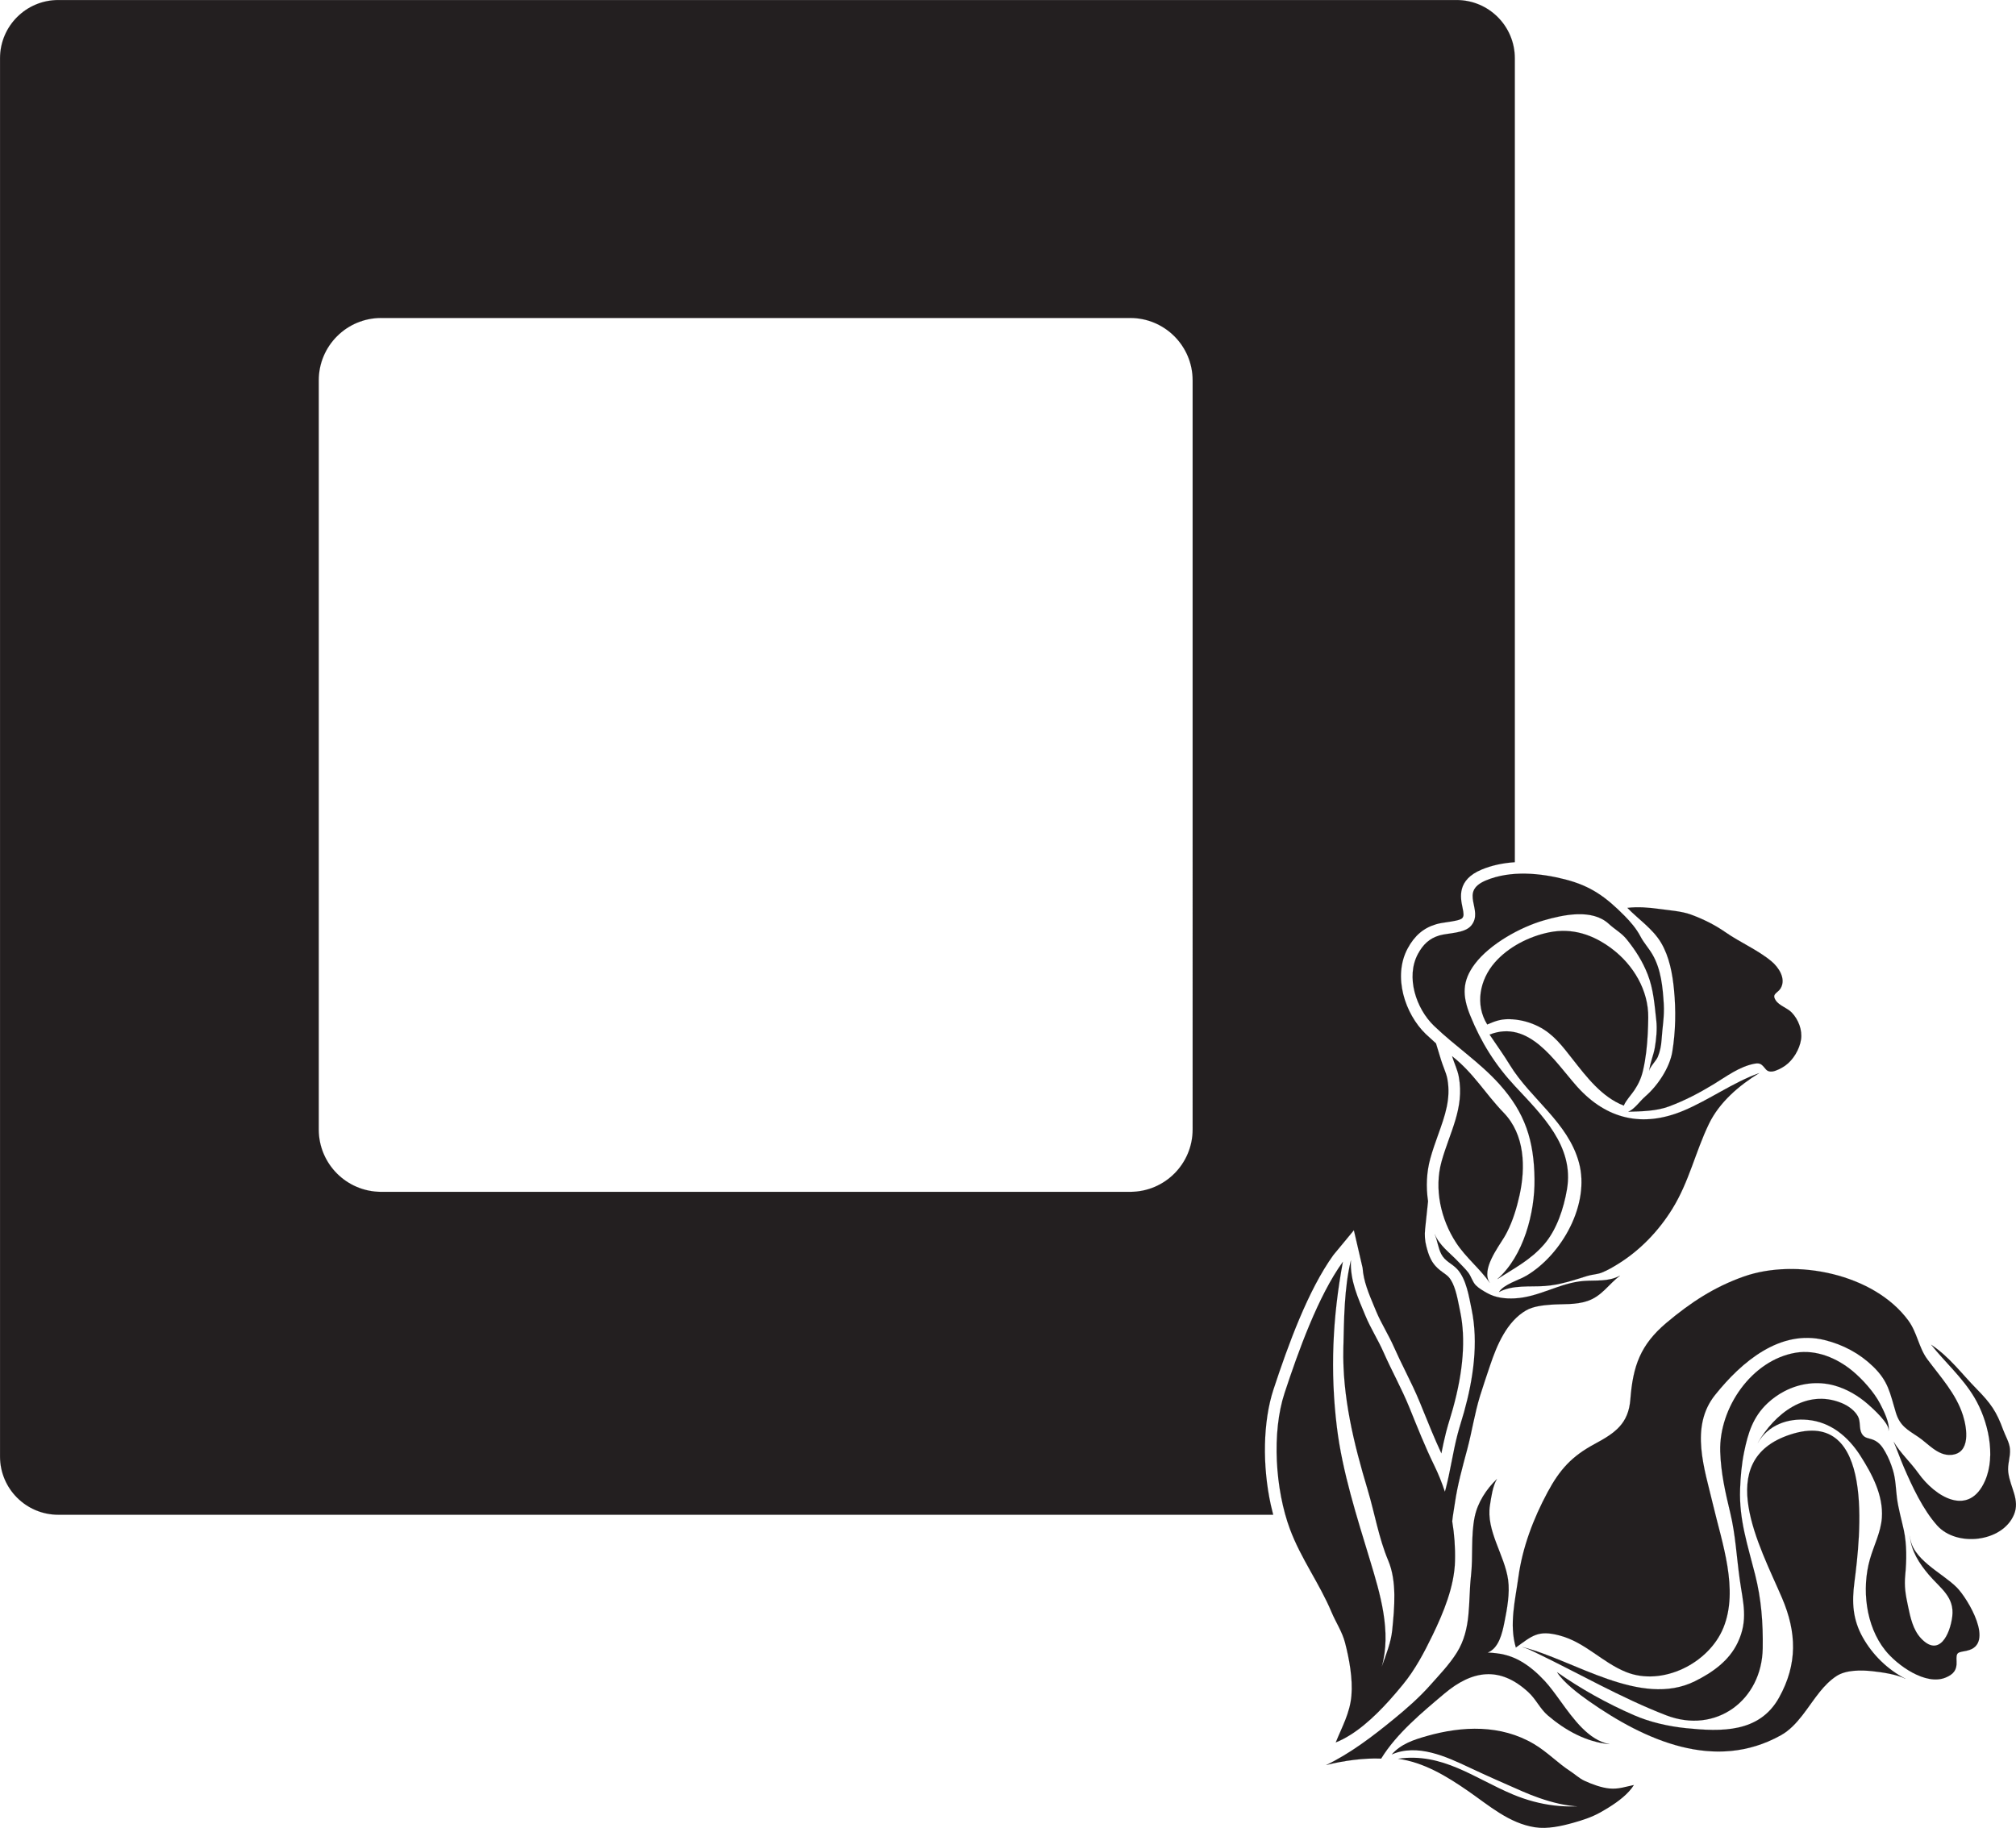 <?xml version="1.0" encoding="utf-8"?>
<!-- Generator: Adobe Illustrator 15.0.0, SVG Export Plug-In . SVG Version: 6.00 Build 0)  -->
<!DOCTYPE svg PUBLIC "-//W3C//DTD SVG 1.1//EN" "http://www.w3.org/Graphics/SVG/1.1/DTD/svg11.dtd">
<svg version="1.1" id="Vrstva_1" xmlns="http://www.w3.org/2000/svg" xmlns:xlink="http://www.w3.org/1999/xlink" x="0px" y="0px"
	 width="320.59px" height="290.694px" viewBox="-701.05 222.537 320.59 290.694"
	 enable-background="new -701.05 222.537 320.59 290.694" xml:space="preserve">
<line fill="none" stroke="#231F20" stroke-width="0.01" stroke-miterlimit="10" x1="215.543" y1="252.674" x2="215.543" y2="252.568"/>
<path fill="#8BC53F" stroke="#231F20" stroke-width="0.01" stroke-miterlimit="10" d="M201.292,202.044
	c-0.033,10.08-0.296,19.618-0.617,24.285c-0.108,1.538,1.688,0.517,4.185,1.114c2.839,0.678,3.812,2.815,3.684,1.432
	c-0.468-5.25-0.859-15.828-1.134-27.012l-0.332-18.478c-0.084-7.114-0.097-13.272-0.022-16.952c0.038-1.533-7.982-0.185-7.339,2.33
	c0.65,2.525,1.063,7.776,1.304,14.174L201.292,202.044z"/>
<path fill="#8BC53F" stroke="#231F20" stroke-width="0.01" stroke-miterlimit="10" d="M190.723,201.18
	c0.344,6.719,0.526,13.463,0.002,20.16c-0.119,1.523,1.525-0.107,3.935,0.233c2.458-0.013,3.684,1.85,3.625,0.448
	c-0.103-2.25-0.228-4.498-0.347-6.748c-0.113-2.021-0.213-4.041-0.313-6.062c-0.138-2.815-0.278-5.636-0.429-8.456l-1.133-18.995
	c-0.176-5.265-0.137-10.555-0.137-15.79c0-2.066-8.351-3.865-8.234-1.997c0.072,1.191,0.173,2.367,0.275,3.558
	c0.379,4.429,0.76,8.86,1.174,13.29L190.723,201.18z"/>
<path fill="#8BC53F" stroke="#231F20" stroke-width="0.01" stroke-miterlimit="10" d="M203.145,410.318
	c-0.049,5.228-0.145,9.051-0.313,10.229c-0.19,1.392,1.644-0.535,4.382-1.176c3.282-0.781,4.501,0.138,4.389-1.248
	c-0.256-2.928-0.48-5.915-0.674-8.922l-0.773-18.141c-0.266-12.777,0.111-24.181,1.176-30.453c0.418-2.537-8.322-3.773-8.314-1.229
	c0.014,5.607,0.12,18.698,0.158,31.373L203.145,410.318z"/>
<path fill="#8BC53F" stroke="#231F20" stroke-width="0.01" stroke-miterlimit="10" d="M200.977,126.52l-0.099,8.43
	c-0.219,12.677-0.562,24.672-1.003,30.623c-0.121,1.571,0.841-0.86,3.676-1.652c2.491-0.699,4.295,0.445,4.18-1.297
	c-0.345-5.287-0.652-16.096-0.732-27.521l0.072-8.704l0.27-17.446c0.227-5.182,0.574-9.333,1.072-11.584
	c0.634-2.853-7.395-4.316-7.35-2.579c0.069,3.204,0.097,8.073,0.082,13.815L200.977,126.52z"/>
<path fill="#8BC53F" stroke="#231F20" stroke-width="0.01" stroke-miterlimit="10" d="M189.33,127.051l-0.471,9.945
	c-0.137,3.24-0.262,6.482-0.387,9.717c-0.089,2.32-0.179,4.641-0.281,6.963c-0.107,2.585-0.219,5.171-0.311,7.755
	c-0.052,1.609,1.163-0.54,3.622-0.544c2.406-0.414,4.062,1.449,3.933-0.299c-0.56-7.69-0.412-15.439-0.103-23.158l0.678-10.756
	l1.222-18.348c0.229-3.19,0.457-6.379,0.681-9.565c0.097-1.369,0.19-2.721,0.256-4.088c0.106-2.147-8.233-0.017-8.224,2.358
	c0.016,3.494,0.041,7.009,0.033,10.529L189.33,127.051z"/>
<path fill="#8BC53F" stroke="#231F20" stroke-width="0.01" stroke-miterlimit="10" d="M419.964,143.998H223.721
	c-4.517,0-8.179,3.661-8.179,8.178v98.146v2.354c1.842,0.025,3.521,0.112,5.101,0.264c7.504,0.707,12.873,2.338,16.895,5.134
	c0.357,0.237,0.752,0.53,1.18,0.879c1.651,1.35,3.383,2.836,4.867,4.58c3.949,4.632,5.788,11.435,5.464,20.218l-3.269-0.12
	c0.104-2.812-2.125-6.694-4.275-8.921c-1.668-1.729-3.404-3.198-5.16-4.371c-6.334-4.213-14.291-6.209-20.801-7.443v0.256v9.683
	l0.002,0.753c10.096,11.492,17.044,25.417,20.682,41.457l1.116,4.924l-3.79-3.333c-8.076-7.103-14.027-12.86-18.01-17.438v1.713
	v47.511c0,4.518,3.662,8.178,8.178,8.178h196.243c4.516,0,8.177-3.66,8.177-8.178V152.176
	C428.14,147.659,424.479,143.998,419.964,143.998z M383.166,302.861c0,4.839-3.922,8.761-8.76,8.761H269.275
	c-4.838,0-8.76-3.922-8.76-8.761V197.73c0-4.838,3.922-8.761,8.76-8.761h105.131c4.838,0,8.76,3.923,8.76,8.761V302.861z"/>
<path fill="#8BC53F" stroke="#231F20" stroke-width="0.01" stroke-miterlimit="10" d="M198.377,411.102l-0.271-20.73
	c0.147-9.055,0.513-18.475,0.687-28.256c0.054-3.045-9.112-5.747-8.599-2.782c0.474,2.664,0.832,5.491,1.097,8.483
	c-6.776-11.98-13.603-18.776-20.472-20.391c-1.398-0.328-2.435-0.447-3.182-0.4l-1.698,0.32c-0.594,0.014-1.328-0.099-2.214-0.34
	c-0.679-0.299-1.515,0.205-2.513,1.504c-0.23,0.583-1.302,0.738-3.215,0.484l-2.556-0.379c-9.188-1.014-21.408,4.085-36.643,15.297
	l-1.535,1.145c-6.475,1.826-13.052,5.561-19.743,11.205c5.454-2.984,10.382-5.34,14.794-7.062
	c5.392-2.104,10.625-2.772,16.184-2.515l0.933,0.047c-8.741,1.912-18.617,7.891-29.622,17.934c4.736-3.389,12.56-7.246,22.67-11.785
	l1.414-0.631c-9.333,6.051-17.008,12.413-23.026,19.064c-5.932,6.563-14.442,17.836-14.668,27.271
	c7.499-14.717,18.907-27.477,34.228-38.277l1.028-0.72c-6.605,9.468-11.535,21.437-11.923,30.651
	c0.424-0.987,1.095-2.213,1.989-3.684c4.816-7.996,9.688-14.957,16.263-21.52c2.87-2.863,6.08-6.102,8.516-9.089l0.653-0.824
	c0.53,1.229,1.189,2.625,1.982,4.183c0.588,1.159,1.159,2.297,1.713,3.43l0.378,0.801c-1.698,7.902-2.494,16.583-2.515,25.936
	c1.869-6.209,3.492-12.313,5.319-18.315l0.274-0.9c1.289,3.052,2.438,6.181,3.439,9.591c1.403,4.75,2.576,9.639,3.513,14.647
	c-0.521-10.75-0.63-22.078-3.352-32.576l-0.408-1.106c0.47-1.258,0.97-2.513,1.485-3.756l0.62,0.228
	c0.606,0.571,1.187,1.168,1.724,1.788c0.208,0.225,0.406,0.458,0.597,0.699c2.485,3.092,5.399,8.115,8.748,15.067
	c-0.958-4.426-1.997-8.372-3.133-11.862l0.821,0.619c8.148,6.194,15.758,13.309,22.715,20.955l9.754,7.951
	c-0.188,2.846-0.396,5.764-0.619,8.766c-0.108,1.448,2.164-0.826,4.668-1.129c1.683-0.213,4.453,0.332,4.343-0.75
	C198.732,416.67,198.527,413.904,198.377,411.102z M158.273,360.293l0.396,0.751c2.004,3.743,3.733,7.743,5.316,11.384
	c-2.41-2.369-5.159-4.908-8.067-7.095l-0.586-0.427C156.283,363.354,157.29,361.809,158.273,360.293z M147.357,365.964l-0.535-0.405
	c-2.621-1.707-5.479-2.158-8.58-1.351c-0.672,0.167-1.802,0.522-2.742,0.94l-1.341-0.164c-4.622-1.112-9.295-1.19-14.036-0.244
	l1.664-1.191c9.17-4.311,16.553-6.797,22.147-7.494c4.278-0.391,7.673-1.125,10.188-2.182l0.67,0.918
	C151.892,358.143,149.432,361.879,147.357,365.964z M157.667,381.614l-0.943-0.636c-1.32-3.683-2.758-6.768-4.3-9.26l-0.516-0.781
	c0.09-0.164,0.176-0.332,0.26-0.498c0.833-1.641,1.81-3.323,2.849-5.014l0.489,0.357c2.58,1.959,4.967,4.199,7.258,6.455
	c1.73,1.693,2.002,1.781,2.842,3.975c1.816,4.764,3.295,9.658,4.33,14.662C166.011,387.593,161.92,384.498,157.667,381.614z
	 M179.241,399.284c-2.046-2.015-4.177-3.983-6.409-5.923c-3.934-10.621-8.063-22.562-13.592-33.063l-0.444-0.813
	c0.62-0.967,1.235-1.906,1.816-2.823c0.399-0.625,0.892-1.546,1.296-2.515l0.268-0.689c0.2,1.09,0.516,2.176,0.938,3.105
	c2.813,6.213,5.016,12.529,6.617,18.949c1.404,4.033,2.574,9.795,3.515,17.309c1.008-2.959,1.467-6.053,1.648-9.186l0.813,1.309
	c0.752,1.127,1.516,2.318,2.143,3.531c0.067,0.131,0.135,0.262,0.196,0.392c0.429,0.873,0.882,1.735,1.187,2.661
	c0.438,1.332,0.654,2.767,0.895,4.146c0.291,1.686,0.494,3.387,0.598,5.094L179.241,399.284z M191.67,388.768l-1.111,18.859
	l-8.233-5.914c-0.224-2.684-0.36-5.396-0.976-8.029c-0.41-1.762-1.115-3.354-1.892-4.979c-0.22-0.46-0.448-0.912-0.688-1.361
	c-0.985-1.85-2.129-3.62-3.24-5.396l-0.846-1.342c0.063-2.297,0.006-4.609-0.063-6.893c-0.257-7.925-1.563-14.4-3.924-19.438
	l-0.848-1.664c1.326,1.193,2.712,2.209,3.638,2.654c2.5,1.215,5.24,1.702,7.8,3.783c2.856,2.328,6.229,5.861,10.116,10.596
	C191.785,375.422,191.846,381.781,191.67,388.768z"/>
<path fill="#8BC53F" stroke="#231F20" stroke-width="0.01" stroke-miterlimit="10" d="M242.339,264.59
	c-1.364-1.602-3.001-3.021-4.653-4.371c-0.354-0.287-0.711-0.559-1.08-0.805c-4.543-3.157-10.619-4.331-16.117-4.848
	c-2.12-0.203-4.268-0.271-6.399-0.265l-0.147-0.827c-0.135-0.654-0.318-1.283-0.531-1.89c-1.133-3.315-2.668-5.469-4.6-6.478
	l-0.019-0.846c-0.129-3.793-0.201-7.484-0.201-10.998c0-1.979-8.858-3.703-8.739-1.906c0.219,3.137,0.793,8.33,1.418,14.49
	l-0.504,0.276c-1.006,0.567-2.062,1.287-3.168,2.147c0.059-8.359,0.243-16.223,0.551-22.008c0.127-2.334-7.638-3.107-7.436-0.744
	c0.612,7.06,0.902,17.437,0.926,28.277c-0.443,0.467-0.888,0.934-1.313,1.415l-0.382-0.271c-0.586-0.368-1.273-0.662-2.022-0.854
	l-0.267-0.471c-0.853-1.438-2.377-3.378-2.98-3.923c-4.945-4.461-10.521-4.743-16.753-0.84l-0.29-0.965
	c-2.053-6.854-4.262-12.387-6.619-16.586l-0.866-2.505c-1.922-5.555-3.548-10.461-4.675-14.245c-0.201-0.654-2.53-0.683-2.315-0.055
	c1.285,3.736,2.573,7.434,3.854,11.088l-1.303-1.302c-1.85-1.649-3.778-2.626-5.783-2.923l-0.239-1.273
	c-0.374-7.205-0.913-13.371-1.602-18.501l0.307,0.876c1.2,3.418,2.448,6.881,3.991,10.396c0.127,0.281,0.627-0.143,1.139-0.143
	c0.756-0.007,1.328,0.5,1.157,0.192c-3.176-5.691-5.283-10.332-7.118-14.854l-0.352-2.001c-0.742-3.956-0.983-8.438-4.135-11.48
	c0.754-0.101,1.521-0.123,2.278-0.175c3.107-0.213,6.216-0.049,9.305,0.347l0.153,0.937c0.77,5.012,0.963,11.764,0.577,20.268
	c1.329-5.742,2.173-11.229,2.507-16.475c0.077-1.177,0.162-2.421,0.23-3.709l0.021-0.49c0.494,0.082,0.985,0.181,1.477,0.271
	c8.027,1.551,15.813,4.416,23.36,8.592c-7.774-6.205-15.69-10.729-23.737-13.568l-1.074-0.368
	c-0.193-4.312-1.084-8.603-3.732-11.813c-3.713-4.512-8.996-2.392-15.852,6.355c-0.458,0.589-0.873,1.163-1.236,1.721l-0.338,0.521
	c-0.678,0.016-1.358,0.047-2.042,0.088c-0.867,0.047-1.642,0.127-2.339,0.229l-0.354-0.528c-1.251-1.568-4.042-3.271-5.727-3.682
	c-6.696-1.624-14.078,2.815-22.153,13.338c-5.49,7.161-8.525,13.59-9.07,22.569c1.146-4.674,4.355-9.858,9.678-15.625
	c3.963-4.297,7.813-7.554,13.387-10.041c1.102-0.496,2.241-0.892,3.385-1.229l-1.016,0.809c-4.266,3.535-7.852,9.219-10.767,17.043
	c-5.042,13.518-6.418,26.684-5.56,40.807l-0.298,0.402c-1.594,2.181-3.082,4.551-4.472,7.107
	c10.302-5.586,19.262-12.74,29.346-18.355c2.012-1.127,4.138-2.046,6.382-2.771c0.63-0.19,1.75-0.481,3.046-0.821l-1.573,1.581
	c-1.233,1.371-2.346,2.865-3.394,4.262c-5.138,6.809-8.457,14.205-11.338,22.604c-2.348,6.854-3.773,13.424-4.257,19.686
	c0.548-0.768,1.102-1.521,1.64-2.271l0.499-0.312c12.317-7.647,24.93-12.517,37.831-14.604l0.855-0.138
	c-4.473,5.126-9.218,12.026-14.238,20.709c6.371-9.521,12.451-16.473,18.236-20.86l1.718-0.533c0.892-0.079,1.794-0.147,2.689-0.199
	l0.614-0.034c1.432,4.172,2.806,8.263,4.108,12.263l-0.502,1.155c-1.616,3.78-3.194,8.229-4.723,13.347l-0.331,1.172
	c-2.464-0.826-5.705-1.084-7.521-1.07c-9.316,0.082-16.854,6.775-22.619,20.078c3.256-7.559,9.367-12.395,18.339-14.506
	c1.307-0.309,5.71-0.5,9.358-0.931l1.474-0.196c-0.156,0.592-0.32,1.184-0.48,1.781l-0.178,0.68
	c-10.88,5.84-19.639,18.053-26.966,35.807c-2.075,5.025-3.548,9.21-4.156,14.492c14.842-15.766,26.09-29.561,33.272-41.967
	l1.133-2.098c-0.306,0.889-0.602,1.854-0.9,2.879c-4.104,14.494-2.354,28.34,4.63,41.297c5.833-13.912,8.063-26.646,6.677-38.203
	l-0.094-1.388c1.41,1.572,2.67,3.085,3.809,4.593l0.42,1.766c3.348,14.209,6.346,28.324,8.617,38.127
	c-0.176,2.984-0.378,5.947-0.607,8.854c-0.11,1.438,1.035,0.483,4.129,1.291c2.586,0.674,4.318,2.672,4.129,1.229
	c-0.475-3.714-0.334-32.554-0.23-51.062c1.977,1.83,3.717,3.683,5.208,5.559l0.009,1.268c0.151,14.561-0.148,31.168-0.976,40.485
	c-0.127,1.377,1.717,0,3.772,0.255c2.752,0.333,4.69,2.561,4.563,0.878c-1.252-16.687-1.459-46.646-0.039-61.44
	c0.146-1.539-3.582-1.685-5.965-0.931l-1.455,0.755c-0.793-0.703-1.599-1.39-2.401-2.06l0.346-0.572
	c0.574-0.948,1.133-1.893,1.678-2.813l0.469,0.057c0.719-0.094,1.977-0.602,3.53-0.396c0.651-0.002,1.223,0.109,1.71,0.248
	l0.451,0.156c1.228,2.102,2.23,4.191,3.799,6.512c3.344,4.937,10.484,12.215,21.429,21.838
	c-3.875-17.086-11.437-31.521-22.68-43.324l-0.87-0.899c1.488-3.821,2.463-7.268,2.915-10.321l0.636,0.205
	c7.827,1.42,16.053,3.547,22.619,7.914c1.982,1.325,3.795,2.904,5.43,4.596c2.348,2.432,4.856,6.736,4.732,10.117
	C247.652,277.25,246.789,269.811,242.339,264.59z M135.606,220.699c-12.448,1.748-22.589,7.584-30.405,17.504l-0.48,0.615
	c1.39-8.98,3.747-16.86,7.076-23.625c4.356-8.854,11.073-17.016,17.31-24.767c1.018-1.267,2.006-2.618,2.974-4.069
	c0.541-0.809,1.223-1.7,1.884-2.604l0.003,0.926c0.125,2.418,1.058,5.31,1.532,6.34c4.457,9.785,7.943,19.397,10.826,29.168
	l0.561,2.442l-1.242-1.269C143.824,219.203,138,220.355,135.606,220.699z M120.475,269.527l-0.415,0.33
	c13.111-18.248,21.753-32.42,25.922-42.506c0.096-0.229,0.216-0.49,0.347-0.774l0.558,0.795c0.6,0.791,1.262,1.545,1.916,2.188
	l0.126,0.121c0.359,1.389,0.702,2.782,1.036,4.18c-0.022-1.094-0.044-2.17-0.078-3.236l1.225,1.218
	c5.473,5.423,10.552,10.66,15.329,16.662l0.841,1.062C152.231,249.898,136.631,256.551,120.475,269.527z M202.314,258.666
	c0.088,1.105,0.172,2.211,0.248,3.323l0.027,0.501c-1.48-1.191-3.011-2.348-4.588-3.467l-0.055-1.189
	c1.479,0.111,2.927,0.232,4.342,0.361L202.314,258.666z M201.012,248.598c0.135-0.047,0.266-0.092,0.399-0.136l0.045,0.454
	c0.126,1.346,0.254,2.721,0.39,4.117l0.064,0.834c-1.337,0.167-2.705,0.353-4.104,0.563l-0.07-4.19
	C198.891,249.514,199.982,248.967,201.012,248.598z M169.658,254.9l1.418-0.034c0.867-0.015,1.729-0.015,2.598,0
	c1.564,0.024,3.486,0.305,5.471,0.571l-0.947,0.943c-1.493,1.626-2.961,3.743-4.396,6.359l-0.759,1.438
	C171.927,261.128,170.789,258.018,169.658,254.9z M175.422,279.564l-0.07,1.113l-4.68,3.729c0.367-0.601,0.746-1.203,1.12-1.8
	c1.646-2.617,3.358-5.209,5.142-7.789c1.635-2.36,3.33-4.7,5.082-7.029c1.338-1.778,5.063-4.917,7.48-7.648l2.043,2.551
	c-0.105,5.925-0.329,12.334-0.725,19.271c-4.697-2.541-8.877-3.411-12.541-2.588l-0.153-0.604c-0.124-0.486-0.254-0.963-0.378-1.447
	C176.777,277.652,175.764,278.256,175.422,279.564z M191.594,334.717c-1.822-7.017-3.738-15.131-5.707-23.535l0.551,0.984
	c1.705,3.141,3.15,6.543,4.597,10.594c0.534-7.132-0.3-13.281-2.496-18.455c-1.42-3.324-3.688-6.66-6.502-9.527l1.778,0.17
	c2.715,1.603,5.224,3.228,7.525,4.869C192.018,308.473,192.09,321.307,191.594,334.717z M202.986,293.461l0.074,1.622
	c0.108,2.331,0.203,4.913,0.27,7.656l-0.869-1.543c-3.661-6.093-9-10.595-16.025-13.511c-1.051-0.438-2.115-0.865-3.188-1.261
	c-1.273-0.475-2.501-1.065-3.883-1.198c-0.801-0.07-1.604-0.107-2.406-0.177c0.932-0.206,1.838-0.428,2.604-0.604l0.851-0.203
	c0.616-0.14,1.071-0.229,1.271-0.224c3.211,0.142,6.844,1.242,10.885,3.311C195.947,288.99,199.424,291.039,202.986,293.461z
	 M202.936,283.652c-0.529,1.248-1.09,2.525-1.697,3.824l-0.77,1.24c-0.611-0.5-1.224-0.984-1.837-1.459
	c-0.28-5.027-0.559-10.389-0.786-15.893c1.713,2.324,3.51,4.621,5.291,6.722L202.936,283.652z"/>
<g>
	<path fill="#231F20" d="M-392.931,59.177c-3.791,4.828-6.428,11.013-11.119,14.677c0.533-2.263,2.026-4.72,3.132-6.752
		c4.088-7.5,9.559-23.667,20.58-23.415c4.788,0.111,3.854,5.935,7.349,6.047c1.618,0.05,3.843-1.44,5.279,0.164
		c1.486,1.66-0.519,3.7-0.932,5.322c5.583-0.449,6.268,3.152,4.81,7.895c-1.897,6.18-7.227,9.936-12.909,12.55
		c-3.655,1.682-7.713,2.166-11.511,3.415c-3.047,1.004-7.04,2.399-10.219,1.915c5.584-5.595,13.83-9.458,20.143-14.184
		c-5.083,1.412-10.167,4.815-14.38,7.941c-1.193,0.885-7.063,5.754-8.057,3.034c-0.845-2.319,7.353-7.717,8.711-9.146
		c3.302-3.467,6.359-7.187,9.567-10.705c-4.566,1.898-8.293,6.237-11.55,9.812c-2.005,2.204-4.035,5.64-6.534,7.318
		c-4.016,2.696-0.105-3.006,0.942-4.509c1.587-2.284,3.142-4.574,4.796-6.814c1.425-1.931,2.632-5.636,4.216-7.159
		C-391.441,57.381-392.207,58.253-392.931,59.177z"/>
	<path fill="#231F20" d="M-385.65,85.235c3.807-0.601,7.699-0.384,11.532-0.66c2.357-0.17,5.699-0.018,7.728-1.231
		c-3.168-1.676-8.572-0.038-11.956,0.128c-4.734,0.232-9.457,0.934-14.154,1.47c-1.442,0.164-3.346,0.668-4.5-0.356
		c2.673-5.838,13.54-5.58,18.906-6.403c4.557-0.698,14.742-3.42,18.719-0.031c1.316,1.123,0.14,1.883,1.053,3.178
		c1.187,1.686,4.152,0.765,5.93,1.902c3.577,2.289,2.83,6.276-0.747,7.822c2.823,0.76,3.678,2.686,2.768,5.506
		c-1.222,3.792-3.455,3.911-6.87,4.289c3.16,2.722-2.614,4.914-4.754,5.056c-4.575,0.301-8.57-1.585-12.817-2.81
		c-5.058-1.459-9.896-3.122-14.706-5.235c-2.359-1.038-8.585-2.945-8.941-5.948c3.337-0.994,7.186,1.242,10.47,1.811
		c3.44,0.592,7.309,2.049,10.725,1.987c-6.59-1.949-13.416-2.902-19.865-5.424c4.321-0.683,9.146-0.076,13.55,0.12
		c4.204,0.188,8.507,0.017,12.675,0.525c-4.489-0.098-9.03-0.861-13.508-1.307c-3.743-0.371-8.329-0.04-11.882-1.088
		c0.416,0.123,4.77-1.724,5.546-1.933c1.537-0.422,2.996-1,4.6-1.286C-385.983,85.289-385.815,85.26-385.65,85.235z"/>
	<path fill="#231F20" d="M-396.67,51.004c0.945-2.945,2.309-5.923,1.863-9.079c-0.479-3.425-2.466-4.34-4.741-1.67
		c1.037-2.916,0.367-5.353-3.039-7.038c-1.459-0.719-3.199-1.204-4.789-0.642c-1.481,0.525-1.487,1.721-2.58,2.525
		c-2.45,1.807-1.829-0.833-3.886-2.226c-1.013-0.688-2.869-0.997-3.957-0.32c-1.211,0.756-0.714,2.055-1.438,3.083
		c-1.19,1.688-3.817,0.446-5.842,2.212c-2.696,2.355-1.908,6.471-0.971,9.494c1.408,4.564,3.189,9.053,4.564,13.595
		c1.276,4.221,3.275,8.462,7.175,10.918c1.617-2.798-2.092-8.255-2.075-11.529c0.021-3.406,0.048-7.042-0.229-10.339
		c1.803,3.313,2.495,8.866,3.12,12.61c0.46,2.761,0.762,5.474,1.416,8.161c2.212-2.271,1.254-7.036,1.359-9.915
		c0.125-3.359,0.245-7.918,1.575-11.055c2.079,2.452,0.4,9.627,0.108,12.721c-0.221,2.322-1.523,6.522-0.254,8.632
		c2.635-2.299,1.948-7.429,2.966-10.596c0.955-2.963,1.308-6.864,3.324-9.3c-0.29,5.193-2.409,10.426-3.564,15.555
		c-0.469,2.104-2.057,6.299-1.154,8.26c3.531-1.245,3.769-6.441,4.564-9.343C-401.751,60.592-398.302,56.092-396.67,51.004z"/>
	<path fill="#231F20" d="M-429.129,64.047c3.139,2.216,4.496,7.5,7.988,9.558c4.1,2.414,1.719-3.776,0.868-5.721
		c-1.584-3.623-3.646-6.864-4.986-10.601c-1.776-4.968-2.97-11.214-7.364-14.653c-0.857-0.671-1.834-1.305-2.98-1.13
		c-1.798,0.274-0.931,1.57-2.136,2.145c-2.332,1.105-5.882-2.621-9.08-1.734c-4.27,1.187-1.985,4.432-3.312,7.033
		c-1.472,2.888-5.786,0.574-7.211,3.25c-1.148,2.155,2.243,3.777,3.393,5.393c0.522,0.741,1.301,1.428,1.308,2.434
		c0.01,1.589-1.329,1.523-1.726,2.748c-0.75,2.322,1.361,3.726,3.084,4.595c5.254,2.641,10.873,5.269,16.3,7.534
		c1.614,0.677,5.879,3.309,7.733,2.694c2.829-0.944-2.316-4.149-3.457-4.974c-3.759-2.718-7.716-5.684-10.952-9.001
		c2.904,2.106,6.314,3.585,9.35,5.494c3.065,1.926,5.949,4.266,9.089,5.933C-425.448,71.797-425.697,66.471-429.129,64.047z"/>
	<path fill="#231F20" d="M-437.311,89.321c2.366-0.922,5.708-0.76,8.236-1.225c1.582-0.29,5.08-0.263,6.329-1.425
		c3.649-3.414-3.219-6.239-5.82-6.778c-6.563-1.354-12.619-4.945-19.383-5.931c-2.974-0.437-13.501-1.116-10.908,4.084
		c-2.536,0.957-6.181,0.697-7.094,4.036c-0.824,2.994,3.013,4.375,2.365,6.835c-0.764,2.904-5.222,2.182-1.612,4.793
		c1.299,0.94,2.143,0.203,1.853,2.109c-0.165,1.083-1.462,1.405-1.571,2.516c-0.141,1.392,1.477,2.886,2.474,3.575
		c2.522,1.735,6.286,1.937,9.244,1.816c4.974-0.198,9.819-2.474,14.373-4.356c1.957-0.81,20.09-7.516,17.791-10.593
		c-1.088-1.454-8.583,0.339-10.329,0.358C-433.251,89.158-435.505,88.616-437.311,89.321z"/>
	<path fill="#231F20" d="M-445.31,128.683c-3.135-0.685-3.324-2.21-3.268-4.881c0.067-3.315-0.341-3.189-3.143-3.432
		c-6.299-0.544-4.271-7.131-1.162-10.058c5.346-5.034,12.156-8.309,18.753-11.372c2.185-1.016,6.637-3.712,9.163-2.631
		c-1.027,1.709-2.835,2.985-4.179,4.448c-1.345,1.471-2.75,3.058-4.228,4.366c2.906-1.997,6.354-5.198,9.742-6.108
		c-1.335,1.944-3.631,3.604-4.288,5.908c1.543-1.298,3.229-3.312,4.594-4.991c0.205,3.118-3.372,6.939-2.862,9.659
		c1.237-2.851,2.178-5.982,3.583-8.758c2.092-4.131,2.982,0.938,2.897,2.996c-0.172,4.401-1.955,8.983-3.291,13.135
		c-1.523,4.744-4.014,12.927-8.48,15.926c-5.134,3.444-6.521-5.013-5.366-8.479C-439.278,127.398-441.033,129.611-445.31,128.683z"
		/>
	<path fill="#231F20" d="M-408.846,141.481c-2.373,0.702-7.477,2.07-8.98-0.656c-0.914-1.654,0.543-4.023-1.894-4.875
		c-1.782-0.621-2.932,1.527-4.425-0.406c-1.002-1.296-0.35-3.717-0.17-5.12c0.507-3.957,2.239-7.646,3.272-11.534
		c0.994-3.752,2.008-7.501,3.039-11.248c0.375-1.358,0.531-3.339,1.306-4.518c0.151-0.232,2.813-2.489,2.892-1.955
		c0.653,4.53-0.134,9.143-0.397,13.728c-0.226,3.876-0.253,7.757-0.937,11.571c2.546-7.198,1.247-15.748,4.593-22.712
		c1.88,3.616,0.669,9.969,1.24,14.042c0.503,3.592,0.344,7.832,0.912,11.155c0.021-3.781-0.564-7.68-0.519-11.471
		c0.01-1.038,0.046-9.483,1.277-9.798c1.562-0.396,4.7,19.067,4.651,21.953c0.283-4.583-1.758-9.244-2.208-13.809
		c-0.365-3.707-0.228-7.45-0.419-10.975c3.197,2.88,3.494,8.798,4.986,12.707c2.018,5.281,4.002,10.509,4.589,16.211
		c0.235,2.298-0.246,7.704-3.025,8.788c-3.692,1.436-3.908-4.597-5.899-4.332c-0.546,0.073-1.043,1.871-1.487,2.27
		C-407.148,141.127-408.011,141.234-408.846,141.481z"/>
	<path fill="#231F20" d="M-371.089,127.086c1.39-1.635-0.182-2.457-0.338-3.999c-0.234-2.297,0.268-1.399,2.208-2.535
		c2.292-1.336,3.912-3.986,1.748-6.31c-0.727-0.782-2.692-0.773-3.1-1.99c-0.381-1.13,0.665-1.707,0.837-2.714
		c0.81-4.731-6.89-6.943-10.19-7.803c-2.388-0.622-19.017-5.194-19.021-5.123c-0.228,2.594,7.354,5.904,9.257,7.307
		c3.283,2.419,6.515,5.277,9.107,8.416c-7.015-3.991-13.894-8.329-20.874-12.543c2.523,3.097,6.882,5.489,9.974,8.117
		c2.369,2.005,5.265,3.77,7.312,6.093c-4.425-2.047-7.87-5.009-11.835-7.817c-1.992-1.416-4.65-4.038-7.076-4.577
		c-1.294,3.498,0.145,5.157,1.886,8.348c2.083,3.819,3.084,7.782,4.447,11.87c0.999,2.994,5.658,15.971,9.666,9.28
		c0.265,2.589,6.31,4.146,8.091,2.265c1.135-1.19,0.373-3.226,0.809-4.56c0.71-2.173,0.878-1.649,2.687-1.454
		C-374.147,127.508-372.273,128.479-371.089,127.086z"/>
	<path fill="#231F20" d="M-401.826,93.111c2.283,0.437,2.781-2.323,0.732-3.041c2.814-0.008,3.165-2.83,0.114-3.294
		c2.455-1.556,0.349-3.768-1.991-3.415c5.794-4.197-5.682-9.001-6.671-5.784c-0.646-0.573-5.128-1.529-4.656-0.871
		c0.165,0.23,0.327,0.679,0.445,0.848c-1.033-0.684-4.913-0.863-3.48,1.16c-0.605-0.531-2.504-1.256-3.301-0.529
		c-0.921,0.844,0.183,1.844-0.21,2.939c-0.299,0.011-0.672,0.048-0.963,0.036c0.46,1.49,3.431,2.365,0.082,3.512
		c0.231,1.022,1.104,1.736,2.132,1.996c-0.657,1.242-4.296,3.179-0.896,4.223c-3.058,0.12-1.828,5.438,2.181,2.81
		c-2.681,2.058,1.503,5.913,3.606,2.924c-2.196,3.12,3.891,4.628,4.296,1.076c1.735,0.839,3.237,0.691,4.006-1.474
		C-407.208,98.5-395.627,95.934-401.826,93.111z"/>
	<path fill="#231F20" stroke="#231F20" stroke-width="0.01" stroke-miterlimit="10" d="M-477.622,48.033
		c-0.857,0.47-1.747,1.117-2.008,2.069c1.41,0.807,2.598-0.014,4.002,0.213c-1.187,0.914-5.335,0.705-5.42,2.803
		c-0.077,1.862,4.372,4.207,5.788,4.788c3.023,1.238,8.569,2.143,11.669,0.671c1.626-0.775,5.313-4.933,1.832-5.691
		c1.695-1.499,3.601-2.375,1.992-4.822c-0.326-0.496-1.683-1.061-1.778-1.475c-0.224-0.946,1.157-1.726,1.021-2.667
		c-0.617-4.212-7.521-2.079-9.956-1.343c-2.251,0.686-4.618,1.475-6.712,2.559c-0.997,0.514-4.706,2.814-1.736,3.39"/>
	<path fill="#231F20" stroke="#231F20" stroke-width="0.01" stroke-miterlimit="10" d="M-480.869,47.445
		c0.113-0.116,0.229-0.232,0.341-0.349"/>
	<path fill="#231F20" stroke="#231F20" stroke-width="0.01" stroke-miterlimit="10" d="M-502.595,35.417
		c1.711,1.628,3.219,3.49,4.449,5.444c0.629,0.995,2.645,3.556,0.618,4.035c-1.591,0.375-1.912-1.907-2.706-2.519
		c0.847,0.653,1.511,2.19,1.339,3.344c-1.607-0.284-3.133-2.252-4.411-3.187c0.563,1.23,4.087,2.761,2.481,4.493
		c-1.41,1.528-5.785-0.789-7.22-1.243c-2.494-0.798-5.916-2.027-7.29-4.413c-1.516-2.627,0.026-3.362,0.873-5.681
		c0.598-1.633-0.663-3.229,0.343-4.515c1.838-2.356,5.754,0.031,7.46,1.08C-505.213,33.147-503.849,34.219-502.595,35.417z"/>
	<path fill="#231F20" stroke="#231F20" stroke-width="0.01" stroke-miterlimit="10" d="M-499.078,27.143
		c-0.182-4.505,2.983-4.971,6.663-4.63c4.573,0.42,7.917,0.552,8.962,5.952c0.513,2.645-0.769,4.61-1.807,7.023
		c-0.578,1.349-1.787,7.113-3.402,7.57c-1.901,0.538-1.778-3.475-2.35-4.54c-0.449,1.065-0.396,5.076-1.535,5.41
		C-495.673,44.858-498.991,29.288-499.078,27.143z"/>
	<path fill="#231F20" stroke="#231F20" stroke-width="0.01" stroke-miterlimit="10" d="M-501.164,63.783
		c1.003-1.084,2.215-2.159,2.931-3.469c0.195-0.359,0.845-2.839,0.86-2.841c-3.695,0.516-18.733,14.613-13.627,18.062
		c0.82,0.552,2.041-0.406,2.847,0.263c0.638,0.531,0.061,1.608,0.532,2.188c2.09,2.572,5.508-1.071,7.007-2.709
		c0.285,1.712,2.052,1.341,3.071,0.484c1.991-1.671,2.216-5.364,2.688-7.687c0.377-1.865,1.685-6.705-0.128-7.972
		c-1.24,1.597-2.272,3.974-3.731,5.167c0.655-1.517,3.238-4.164,2.504-5.75C-498.258,60.434-499.254,62.835-501.164,63.783z"/>
	<path fill="#231F20" stroke="#231F20" stroke-width="0.01" stroke-miterlimit="10" d="M-482.075,38.588
		c-0.76,0.935-2.973,6.953-4.166,5.076c-1.258-1.983,2.431-7.771,3.18-9.472c1.117-2.53,2.287-5.419,4.807-6.967
		c3.762-2.305,3.167,1.638,5.14,3.253c1.048,0.86,2.537-0.071,3.729,0.742c1.843,1.258,0.024,1.738-0.475,3.487
		c6.662,1.218-0.518,4.809-2.847,6.449c-2.648,1.858-5.811,4.662-8.999,5.312c-0.877-1.95,2.035-3.957,2.873-5.449
		c-2.065,0.744-3.417,3.648-5.525,4.595C-484.396,43.091-482.149,40.94-482.075,38.588z"/>
	<path fill="#231F20" stroke="#231F20" stroke-width="0.01" stroke-miterlimit="10" d="M-504.413,51.775
		c2.43,0.323,6.835-0.813,2.803-2.46c-1.825-0.741-3.962-0.675-5.856-1.056c-2.82-0.564-5.089-1.149-7.659,0.29
		c-1.479,0.831-3.621,1.893-3.295,3.968c0.278,1.76,2.21,1.962,3.001,3.246c-1.526,1.784-2.931,2.985-0.702,4.556
		c1.248,0.878,1.354-0.941,1.36,1.327c0.002,1.193-1.481,2.055,0.151,2.875c3.099,1.554,14.044-6.543,14.605-9.697
		c-1.566-0.809-3.202,0.19-4.795,0.276c1.416-0.48,4.53-1.049,5.334-1.935C-500.98,52.586-502.801,51.764-504.413,51.775z"/>
	<path fill="#231F20" stroke="#231F20" stroke-width="0.01" stroke-miterlimit="10" d="M-484.323,65.973
		c1.221,1.81,8.644,10.068,2.259,11.281c-1.63,0.312-0.77-1.189-2.68,0.5c-1.154,1.022-1.53,2.088-3.235,1.529
		c-1.662-0.549-1.059-2.357-2.023-2.959c-1.136-0.707-1.912,1.668-3.387,0.711c-1.09-0.712-0.627-2.531-0.504-3.562
		c0.254-2.132,0.712-4.359,0.742-6.569c0.023-1.901-0.835-5.258,1.05-6.502c1.898,2.06,2.266,4.317,3.268,6.853
		c-0.25-2.168-1.484-4.864-1.202-6.919c2.361,0.68,2.107,3.319,2.903,5.178c0.006-1.778-0.604-3.832-1.413-5.435
		C-486.712,60.249-485.339,64.465-484.323,65.973z"/>
	<path fill="#231F20" stroke="#231F20" stroke-width="0.01" stroke-miterlimit="10" d="M-472.831,70.217
		c1.472,1.109,3.242,2.724,5.067,1.433c2.279-1.609,0.09-3.332,0.513-5.2c0.305-1.353,2.522-1.576,1.996-3.438
		c-0.672-2.37-5.383-2.392-7.055-2.954c-1.817-0.609-5.606-2.686-7.532-2.201c-1.387,0.348-1.591,1.555-0.15,2.949
		c-1.087-1.054-2.328-2.418-3.675-3.009c0.206,1.708,1.535,3.319,2.547,4.587c-0.634-0.381-3.571-3.825-4.402-2.707
		c-1.345,1.809,3.752,5.656,4.528,6.512C-479.405,67.943-474.855,75.757-472.831,70.217z"/>
	<path fill="#231F20" stroke="#231F20" stroke-width="0.01" stroke-miterlimit="10" d="M-485.569,57.02
		c2.635-1.774,5.056-5.318,0.475-5.784c1.939-0.762,1.896-2.242,0.745-3.701c-0.455-0.576-2.789-2.744-3.063-0.614
		c0.352-2.726-2.349-2.425-2.92-0.072c-0.702-1.158-1.581-2.45-3.111-2.136c-0.727,0.151-2.248,1.898-0.881,1.776
		c-1.295,0.114-4.663,1.737-1.729,2.506c-0.892,0.887-3.459,2.807-0.761,3.647c-2.373,0.736-0.182,2.055,1.176,1.99
		c-2.518,0.345,0.995,4.813,3.333,1.725c-1.024,1.884,2.08,2.792,3.231,0.895C-488.807,58.507-487.15,58.083-485.569,57.02z"/>
	<path fill="#231F20" d="M-423.49,19.501c-1.323,2.462-2.44,4.998-3.326,7.53c-1.864,5.332-2.906,9.931-2.212,15.531
		c-0.612-0.719-0.939-1.668-1.267-2.567c-0.479-1.308-0.791-2.664-1.354-3.938c-0.884-2.009-2.088-3.874-3.27-5.699
		c-1.561-2.416-2.305-5.278-3.725-7.771c-1.77-3.111-1.671-7.271-2.492-10.681c0.124,1.822,1.547,3.807,2.351,5.397
		c0.958,1.904,1.96,3.954,3.074,5.742c-2.25-3.912-2.688-8.913-3.325-13.279c-0.395-2.701-0.031-5.316-0.117-8.006
		c-0.1-3.11-1.6-5.458-2.357-8.353c1.103,2.533,2.265,4.932,3.124,7.612c1.242,3.871,1.431,8.024,2.654,11.855
		c0.935,2.934,2.23,5.77,3.367,8.588c-1.385-3.461-0.626-7.782-0.85-11.437c-0.271-4.412-0.304-8.763-1.114-13.128
		c-1.415-7.635-6.442-12.939-10.412-19.238c8.731,5.994,13.988,17.408,14.254,27.799c-0.786-2.135-0.162-5.685-0.313-8.021
		c-0.272-4.174-0.468-9.089,1.012-13.086c1.185-3.204,2.875-6.027,3.737-9.375c0.604-2.344,0.909-4.772,0.837-7.213
		c-0.058,1.07,0.363,2.101,0.468,3.162c0.445,4.468-0.778,9.331-1.818,13.67c-0.616,2.566-1.63,5.155-1.993,7.77
		c1.042-3.549,4.29-7.582,7.244-9.722c-1.925,2.622-3.518,5.228-4.5,8.368c-0.617,1.98-0.966,4.04-1.534,6.034
		c-0.316,1.106-0.795,2.162-0.707,3.336c0.833-4.226,4.834-8.277,8.508-10.198c-2.347,2.242-4.122,4.626-5.557,7.557
		c-1.471,3.002-1.833,6.251-3.063,9.291c1.07-4.422,5.495-8.712,9.095-11.188c-2.28,1.706-4.271,5.131-5.322,7.771
		c-1.252,3.142-2.016,6.408-2.773,9.691c-0.891,3.875-1.405,7.9-2.371,11.736c-0.062-1.099,0.566-2.453,1.001-3.427
		c1.476-3.31,3.553-6.41,6.068-9.02c3.901-4.047,8.246-6.858,13.092-9.571C-415.156,7.1-420.026,13.049-423.49,19.501z"/>
	<path fill="#231F20" d="M-509.011,116.139c3.415-7.906,9.46-11.624,16.114-16.42c7.971-5.748,15.271-12.272,22.782-18.567
		c-6.766,5.669-15.562,10.686-24.303,12.35c-4.365,0.831-21.275,3.95-23.965-0.682c1.892,3.253,10.539,6.268,13.647,4.338
		c-2.059,1.382-3.886,0.513-5.843,1.281c-10.889,4.272-16.794,12.317-25.399,19.36c6.434-5.264,12.755-10.387,20.742-13.217
		c-4.842,2.154-12.44,8.526-14.135,13.716c7.279-7.05,15.567-12.517,24.173-17.862c-4.734,5.172-11.02,10.971-12.932,17.928
		c2.563-6.523,11.389-15.952,18.536-17.589C-504.089,103.172-508.529,111.202-509.011,116.139z"/>
	<path fill="#231F20" stroke="#231F20" stroke-width="0.01" stroke-miterlimit="10" d="M-488.58-153.017h-209.643
		c-4.824,0-8.735,3.911-8.735,8.735V65.36c0,4.824,3.911,8.735,8.735,8.735h183.772h0.691c-0.072-0.573-0.044-1.236,0.132-2.002
		c0.395-1.706,1.569-3.734,3.132-5.771l0.723-0.908c-1.459,0.655-2.811,1.048-3.875,1.048c-0.654,0-1.242-0.128-1.747-0.381
		c-1.185-0.596-2.369-1.782-1.288-4.054c0.001-0.002,0.002-0.006,0.004-0.01c-0.152-0.076-0.302-0.166-0.451-0.271
		c-1.142-0.806-1.757-1.697-1.88-2.727c-0.145-1.208,0.425-2.188,1.15-3.096c-0.84-0.565-2.019-1.42-2.29-3.136
		c-0.498-3.169,2.379-4.77,3.925-5.63l0.24-0.133c0.817-0.459,1.658-0.773,2.54-0.951l0.972-0.132
		c-1.823-0.892-3.435-2.059-4.38-3.7c-1.587-2.752-0.666-4.42,0.075-5.761c0.249-0.45,0.483-0.875,0.671-1.391
		c0.119-0.324,0.047-0.786-0.036-1.32c-0.147-0.947-0.369-2.377,0.645-3.672c0.854-1.095,2.085-1.675,3.556-1.675
		c2.383,0,4.863,1.525,6.195,2.344c1.52,0.938,2.984,2.076,4.355,3.385c0.771,0.734,1.503,1.511,2.195,2.328l0.485,0.589
		c-1.424-4.771-2.111-9.759-2.115-9.855c-0.083-2.044,0.422-3.65,1.5-4.772c1.14-1.188,2.839-1.765,5.192-1.765
		c0.566,0,1.18,0.031,1.876,0.096l0.419,0.038c4.209,0.381,8.559,0.776,9.972,6.738l0.093,0.554
		c0.545-0.701,1.175-1.348,1.923-1.905l0.001-0.781v-169.698C-479.845-149.106-483.756-153.017-488.58-153.017z M-527.889,16.694
		c0,5.169-4.19,9.359-9.359,9.359h-112.308c-5.169,0-9.359-4.19-9.359-9.359V-95.615c0-5.168,4.19-9.359,9.359-9.359h112.308
		c5.169,0,9.359,4.19,9.359,9.359V16.694z"/>
</g>
<path fill="#231F20" stroke="#231F20" stroke-width="0.01" stroke-miterlimit="10" d="M-455.547,368.905
	c-3.764,1.089-8.575,3.753-10.969,6.928c-2.059,2.728-1.996,5.09-0.74,8.194c1.735,4.286,3.979,7.868,7.146,11.268
	c4.274,4.587,9.41,9.532,8.245,16.376c-0.509,3-1.62,6.42-3.622,8.739c-2.17,2.51-4.752,3.801-7.452,5.549
	c4.187-3.677,5.986-10.568,5.915-15.924c-0.083-6.142-1.495-10.533-5.603-15.098c-3.148-3.498-7.028-6.022-10.401-9.277
	c-2.834-2.735-4.5-7.761-2.542-11.405c0.801-1.495,1.816-2.484,3.436-2.958c1.412-0.408,3.999-0.304,5.041-1.56
	c2.082-2.521-2.044-5.358,2.361-7.193c3.895-1.62,8.593-1.179,12.58-0.154c4.107,1.054,6.499,2.818,9.435,5.78
	c0.963,0.969,1.902,2.072,2.537,3.288c0.547,1.048,1.337,1.872,1.926,2.901c1.362,2.365,1.616,5.182,1.781,7.853
	c0.121,1.955-0.238,3.822-0.354,5.736c-0.056,0.908-0.242,1.796-0.585,2.646c-0.239,0.594-1.322,1.688-1.37,2.215
	c0.114-1.224,0.68-2.424,0.888-3.65c0.232-1.365,0.39-2.938,0.237-4.321c-0.277-2.499-0.446-4.973-1.371-7.341
	c-0.812-2.079-1.954-3.863-3.355-5.597c-0.804-0.995-1.888-1.57-2.816-2.429C-447.859,367.013-452.417,368.001-455.547,368.905z"/>
<path fill="#231F20" stroke="#231F20" stroke-width="0.01" stroke-miterlimit="10" d="M-461.377,418.439
	c0.918-1.8,1.53-3.852,1.959-5.785c0.992-4.461,0.857-9.678-2.507-13.15c-2.918-3.018-4.822-6.363-8.211-8.996
	c0.338,1.106,0.863,2.139,1.072,3.278c0.922,5.01-1.47,8.861-2.749,13.485c-1.199,4.342-0.112,9.175,2.312,12.891
	c1.545,2.368,3.792,4.123,5.364,6.39c-1.438-2.072,1.347-5.671,2.305-7.283C-461.674,419-461.519,418.725-461.377,418.439z"/>
<path fill="#231F20" stroke="#231F20" stroke-width="0.01" stroke-miterlimit="10" d="M-450.192,395.413
	c-0.049-0.055-0.095-0.11-0.145-0.162c-3.487-3.938-7.563-10.627-13.837-8.181c1.089,1.624,2.215,3.18,3.233,4.845
	c3.304,5.399,9.241,9.103,10.983,15.516c1.793,6.601-2.698,14.59-8.309,17.953c-1.198,0.719-3.655,1.4-4.409,2.626
	c2.175-1.169,4.926-0.79,7.282-0.957c2.405-0.171,4.513-0.91,6.787-1.608c0.765-0.234,1.533-0.23,2.281-0.527
	c0.951-0.376,1.864-0.921,2.727-1.461c3.435-2.161,6.321-5.189,8.456-8.628c2.713-4.37,3.664-9.031,5.853-13.563
	c1.663-3.441,4.791-6.108,7.987-8.072c-4.149,1.475-7.983,4.289-12.089,6C-439.861,401.886-445.569,400.525-450.192,395.413z"/>
<path fill="#231F20" stroke="#231F20" stroke-width="0.01" stroke-miterlimit="10" d="M-420.943,391.844
	c-0.225-0.165-0.542-0.255-1.089-0.15c-2.437,0.465-4.457,2.021-6.526,3.278c-2.306,1.399-4.544,2.573-7.075,3.521
	c-1.993,0.748-4.361,0.787-6.481,0.845c1.034-0.438,1.855-1.708,2.708-2.439c1.953-1.678,3.877-4.562,4.293-7.105
	c0.531-3.237,0.585-6.604,0.27-9.868c-0.243-2.515-0.737-5.231-2.052-7.453c-1.323-2.232-3.619-3.744-5.368-5.559
	c1.693-0.188,3.414-0.058,5.092,0.178c1.563,0.22,3.522,0.35,4.986,0.881c1.932,0.704,3.827,1.641,5.511,2.814
	c2.343,1.634,5.125,2.799,7.321,4.626c1.135,0.94,2.361,2.745,1.474,4.282c-0.459,0.793-1.482,0.855-0.803,1.911
	c0.574,0.893,1.846,1.202,2.578,1.978c1.038,1.099,1.69,2.762,1.457,4.285c-0.233,1.537-1.237,3.231-2.507,4.133
	c-0.513,0.364-1.437,0.864-2.064,0.939C-420.234,393.06-420.29,392.332-420.943,391.844z"/>
<path fill="#231F20" stroke="#231F20" stroke-width="0.01" stroke-miterlimit="10" d="M-439.022,386.949
	c0.043-0.863,0.067-1.73,0.078-2.585c0.053-4.327-2.355-8.354-5.758-10.929c-2.978-2.254-6.312-3.38-10.021-2.621
	c-3.191,0.649-6.486,2.336-8.639,4.813c-2.366,2.724-3.159,6.655-1.184,9.837c1.41-0.611,2.348-0.946,4.037-0.824
	c1.474,0.11,2.855,0.499,4.15,1.157c2.328,1.183,3.758,3.103,5.338,5.118c2.253,2.868,4.68,6.088,8.191,7.449
	c0.329-0.82,1.188-1.711,1.695-2.47c0.658-0.989,1.094-1.955,1.361-3.118C-439.333,390.874-439.122,388.91-439.022,386.949z"/>
<g>
	<path fill="#231F20" stroke="#231F20" stroke-width="0.01" stroke-miterlimit="10" d="M-417.307,443.797
		c-0.958,0.501-1.857,1.137-2.663,1.893c-2.325,2.185-3.104,4.741-3.723,7.754c-0.398,1.938-0.576,3.919-0.645,5.895
		c-0.174,4.894,1.208,8.915,2.389,13.608c0.995,3.943,1.273,7.679,1.208,11.723c-0.129,8.279-7.449,13.699-15.36,10.648
		c-7.126-2.748-13.928-6.697-20.803-9.996c-0.693-0.334-1.36-0.666-2.076-0.857c8.23,2.033,18.834,9.731,27.474,5.435
		c2.813-1.402,5.405-3.241,6.776-6.104c1.748-3.647,0.852-6.367,0.327-10.155c-0.491-3.515-0.66-7.028-1.491-10.483
		c-0.794-3.301-1.499-6.402-1.601-9.781c-0.208-6.96,5.029-14.547,12.003-15.713c3.239-0.541,6.56,0.845,9.05,2.915
		c1.582,1.321,3.4,3.34,4.356,5.17c0.557,1.074,1.627,3.199,1.352,4.362c0.264-1.115-2.544-3.624-3.26-4.252
		c-1.529-1.338-3.352-2.426-5.321-2.974C-412.042,442.123-414.872,442.521-417.307,443.797z"/>
	<path fill="#231F20" stroke="#231F20" stroke-width="0.01" stroke-miterlimit="10" d="M-380.784,463.414
		c-1.832,4.375-9.115,5.203-12.226,1.71c-2.244-2.522-3.952-6.175-5.285-9.265c-0.573-1.323-1.042-2.696-1.611-4.028
		c1.083,1.832,2.667,3.23,3.919,4.992c2.725,3.824,8.057,7.025,10.609,1.193c1.766-4.029,0.476-9.59-1.7-13.239
		c-1.911-3.203-4.671-5.606-6.876-8.389c2.942,1.957,4.797,4.562,7.246,7.051c2.239,2.28,3.156,3.591,4.203,6.477
		c0.354,0.978,0.996,1.996,1.083,3.05c0.104,1.301-0.428,2.404-0.268,3.715C-381.392,459.104-379.795,461.057-380.784,463.414z"/>
	<path fill="#231F20" stroke="#231F20" stroke-width="0.01" stroke-miterlimit="10" d="M-405.221,454.023
		c1.846,2.882,3.687,6.312,3.433,9.894c-0.166,2.315-1.282,4.398-1.902,6.589c-1.325,4.667-0.689,10.575,2.442,14.49
		c1.888,2.362,6.415,5.646,9.602,4.326c1.274-0.526,1.805-1.234,1.734-2.551c-0.085-1.576,0.158-1.407,1.661-1.731
		c4.539-0.976,0.096-8.302-1.613-10.033c-2.297-2.329-7.251-4.481-7.464-8.213c0.177,2.379,1.479,4.384,2.999,6.175
		c1.816,2.14,4.125,3.519,3.735,6.656c-0.349,2.786-2.068,6.549-4.973,3.461c-1.279-1.355-1.69-3.331-2.061-5.095
		c-0.396-1.876-0.626-3.124-0.444-5.004c0.221-2.28,0.255-4.849-0.226-7.091c-0.365-1.7-0.881-3.445-1.099-5.167
		c-0.181-1.463-0.196-2.921-0.625-4.355c-0.306-1.027-0.704-2.014-1.236-2.947c-0.462-0.81-0.935-1.488-1.824-1.877
		c-0.787-0.345-1.484-0.221-1.93-1.065c-0.423-0.802-0.141-1.842-0.57-2.671c-0.515-0.988-1.628-1.751-2.625-2.156
		c-5.654-2.303-10.667,1.759-13.313,6.348c1.627-2.826,4.735-3.965,7.923-3.668C-409.912,448.68-407.146,451.022-405.221,454.023z"
		/>
	<path fill="#231F20" stroke="#231F20" stroke-width="0.01" stroke-miterlimit="10" d="M-411.652,491.583
		c-1.875,2.308-3.517,5.419-6.174,6.903c-10.498,5.869-21.637,0.823-30.562-5.426c-1.575-1.103-4.023-2.952-5.055-4.591
		c3.813,2.68,7.949,4.975,12.213,6.832c2.58,1.13,5.554,1.796,8.349,2.078c5.53,0.554,11.614,0.769,14.746-4.876
		c2.951-5.313,2.818-10.351,0.462-15.854c-3.485-8.135-11.148-21.89,1.32-25.973c13.563-4.44,11.127,16.346,10.198,23.47
		c-0.419,3.219-0.288,5.914,1.329,8.797c1.568,2.783,3.965,5.118,6.81,6.584c-1.361-0.705-3.769-1.058-5.298-1.22
		c-1.765-0.187-4.179-0.228-5.711,0.787C-410.049,489.771-410.888,490.641-411.652,491.583z"/>
	<path fill="#231F20" stroke="#231F20" stroke-width="0.01" stroke-miterlimit="10" d="M-390.789,453.911
		c3.169-0.233,2.536-4.239,1.9-6.265c-1.081-3.44-3.575-6.119-5.676-8.952c-1.369-1.851-1.602-4.234-3.032-6.171
		c-5.46-7.407-17.831-9.899-26.127-6.984c-4.699,1.651-8.49,4.145-12.302,7.351c-4.174,3.515-5.346,6.89-5.756,12.177
		c-0.302,3.916-2.458,5.369-5.686,7.112c-3.604,1.941-5.517,4.014-7.481,7.666c-2.26,4.202-3.993,8.78-4.636,13.475
		c-0.506,3.688-1.493,7.567-0.409,11.229c2.57-1.841,3.494-2.831,6.924-1.926c4.131,1.088,6.781,4.287,10.616,5.823
		c5.734,2.298,13.127-1.348,15.453-7.022c2.492-6.09-0.226-13.568-1.638-19.585c-1.337-5.692-3.749-12.382,0.337-17.474
		c4.187-5.225,10.317-10.495,17.447-8.709c2.895,0.727,5.501,2.104,7.651,4.182c2.47,2.388,2.679,4.171,3.64,7.35
		c0.645,2.128,1.88,2.738,3.558,3.865C-394.426,452.111-392.906,454.064-390.789,453.911z"/>
	<path fill="#231F20" stroke="#231F20" stroke-width="0.01" stroke-miterlimit="10" d="M-452.937,493.02
		c-0.843-1.168-1.656-2.282-2.476-3.169c-1.144-1.228-2.447-2.376-3.917-3.193c-1.692-0.937-3.238-1.225-5.142-1.31
		c1.777-0.697,2.309-3.082,2.649-4.775c0.426-2.124,0.896-4.622,0.596-6.791c-0.542-3.925-3.529-7.807-2.89-11.848
		c0.212-1.343,0.435-3.041,1.112-4.188c-1.682,1.611-3.069,3.742-3.536,6.026c-0.627,3.069-0.239,6.283-0.587,9.373
		c-0.466,4.145,0.116,8.414-2.243,12.194c-1.177,1.89-2.752,3.518-4.222,5.175c-1.791,2.02-3.766,3.739-5.842,5.439
		c-3.314,2.715-6.886,5.434-10.713,7.279c2.644-0.671,5.999-1.145,8.733-1.021c2.434-3.975,6.514-7.354,10.048-10.332
		c4.462-3.762,8.844-4.393,13.349-0.243c1.259,1.153,1.842,2.63,3.128,3.725c2.771,2.363,6.105,4.215,9.783,4.555
		C-448.418,499.284-450.789,495.992-452.937,493.02z"/>
</g>
<path fill="#231F20" stroke="#231F20" stroke-width="0.01" stroke-miterlimit="10" d="M-449.171,426.251
	c-3.822,0.275-7.116,2.583-11.008,2.771c-1.512,0.074-3.016-0.09-4.355-0.833c-0.583-0.32-1.372-0.781-1.831-1.255
	c-0.545-0.566-0.728-1.405-1.203-2.024c-0.484-0.632-1.063-1.158-1.601-1.735c-1.36-1.442-2.92-2.489-3.743-4.378
	c0.448,1.009,0.542,2.161,1.044,3.149c0.622,1.218,1.708,1.508,2.562,2.441c1.451,1.6,1.846,4.308,2.28,6.399
	c1.109,5.335,0.244,11.106-1.201,16.293c-0.343,1.225-0.749,2.428-1.065,3.666c-0.726,2.825-1.115,5.714-1.854,8.551
	c-0.042,0.159-0.09,0.317-0.134,0.477c-0.467-1.417-1.026-2.815-1.701-4.196c-1.463-2.996-2.687-6.097-3.941-9.185
	c-1.232-3.034-2.808-5.83-4.111-8.793c-0.868-1.979-2.046-3.795-2.868-5.772c-1.206-2.903-2.469-5.601-2.328-8.848
	c-1.076,4.402-1.086,9.487-1.194,13.968c-0.187,7.665,1.665,15.19,3.85,22.465c1.117,3.717,1.782,7.749,3.284,11.305
	c1.402,3.322,0.985,7.53,0.635,11.061c-0.194,1.961-0.997,3.942-1.67,5.827c1.577-5.606-0.251-11.617-1.893-17.03
	c-2.059-6.79-4.378-14.005-5.238-21.048c-1.091-8.937-0.695-17.451,0.953-26.324c-3.957,5.478-7.115,14.329-9.269,20.862
	c-2.076,6.299-1.479,15.387,0.851,21.651c1.747,4.698,4.681,8.6,6.609,13.19c0.687,1.636,1.692,3.108,2.148,4.853
	c0.679,2.592,1.251,5.768,1.022,8.435c-0.24,2.784-1.484,4.942-2.496,7.445c3.105-1.225,6.072-3.965,8.526-6.688
	c0.779-0.864,1.507-1.729,2.171-2.54c1.943-2.376,3.354-5.053,4.693-7.814c1.733-3.573,3.476-7.772,3.574-11.796
	c0.054-2.162-0.099-4.268-0.444-6.33c0.104-0.991,0.295-1.979,0.414-2.822c0.417-2.93,1.218-5.793,1.983-8.653
	c0.763-2.87,1.161-5.647,2.038-8.495c0.5-1.621,1.059-3.233,1.593-4.832c1.082-3.222,2.651-6.964,5.737-8.746
	c1.079-0.625,2.671-0.809,3.914-0.898c1.949-0.144,3.929,0.059,5.837-0.588c2.288-0.77,3.354-2.671,5.179-4.037
	C-445.277,426.398-447.173,426.11-449.171,426.251z"/>
<path fill="#231F20" d="M-445.222,509.979c-0.491,0.304-0.976,0.585-1.43,0.839c-1.333,0.739-2.76,1.194-4.227,1.607
	c-1.894,0.532-4.098,1.015-6.067,0.713c-4.144-0.636-7.335-3.483-10.69-5.801c-3.378-2.332-6.985-4.533-11.125-5.104
	c7.118-1.028,12.168,3.109,18.292,5.677c4.305,1.803,8.841,2.376,13.364,1.535c-3.387,1.158-8.688-0.64-11.823-2.011
	c-2.856-1.248-5.654-2.48-8.468-3.805c-3.644-1.716-8.266-3.87-12.354-2.063c1.489-1.688,3.486-2.345,5.591-2.945
	c5.675-1.613,11.772-1.844,17.025,1.259c2.141,1.263,3.789,3.035,5.862,4.378c0.736,0.479,1.367,1.099,2.181,1.474
	c1.205,0.557,2.705,1.115,4.028,1.235c1.379,0.128,2.542-0.293,3.852-0.563C-442.083,507.812-443.68,509.02-445.222,509.979z"/>
<path fill="#231F20" stroke="#231F20" stroke-width="0.01" stroke-miterlimit="10" d="M-469.421,222.542H-691.78
	c-5.117,0-9.265,4.148-9.265,9.265v222.359c0,5.117,4.148,9.265,9.265,9.265h193.196l-0.386-1.595
	c-1.358-6.216-1.247-13.239,0.438-18.352c2.311-7.008,5.482-15.768,9.527-21.368l3.253-3.931l1.387,5.979
	c0.147,2.119,0.96,4.055,1.879,6.245l0.295,0.705c0.398,0.96,0.896,1.893,1.423,2.879c0.488,0.914,0.992,1.859,1.431,2.86
	c0.55,1.25,1.17,2.511,1.77,3.729c0.806,1.639,1.641,3.334,2.361,5.11l0.424,1.044c0.93,2.296,1.886,4.658,2.944,6.931
	c0.223-1.117,0.46-2.256,0.75-3.384c0.197-0.767,0.423-1.515,0.643-2.238c0.148-0.488,0.295-0.977,0.433-1.467
	c1.663-5.969,2.057-11.156,1.171-15.418l-0.15-0.743c-0.349-1.757-0.745-3.748-1.688-4.787c-0.201-0.22-0.469-0.414-0.779-0.638
	c-0.659-0.476-1.479-1.067-2.06-2.206c-0.359-0.708-0.548-1.421-0.714-2.05c-0.233-0.884-0.293-1.798-0.198-2.705
	c0.156-1.485,0.315-2.969,0.472-4.453c-0.347-2.315-0.237-4.642,0.359-6.801c0.366-1.323,0.811-2.565,1.241-3.767
	c1.101-3.075,2.052-5.732,1.471-8.892c-0.1-0.546-0.317-1.12-0.548-1.729c-0.162-0.426-0.329-0.868-0.474-1.343l-0.786-2.574
	l-1.621-1.481c-3.303-3.188-5.286-9.153-2.888-13.616c1.097-2.047,2.542-3.274,4.549-3.859c0.553-0.16,1.148-0.246,1.778-0.336
	c0.729-0.105,2.084-0.301,2.356-0.629c0.276-0.335,0.258-0.649,0.034-1.72c-0.318-1.522-0.909-4.356,3.041-6
	c1.58-0.658,3.353-1.05,5.285-1.173l0.002-2.621V231.807C-460.157,226.69-464.305,222.542-469.421,222.542z M-511.391,402.153
	c0,5.481-4.444,9.926-9.926,9.926h-119.12c-5.482,0-9.927-4.444-9.927-9.926V283.032c0-5.482,4.444-9.927,9.927-9.927h119.12
	c5.482,0,9.926,4.444,9.926,9.927V402.153z"/>
</svg>
